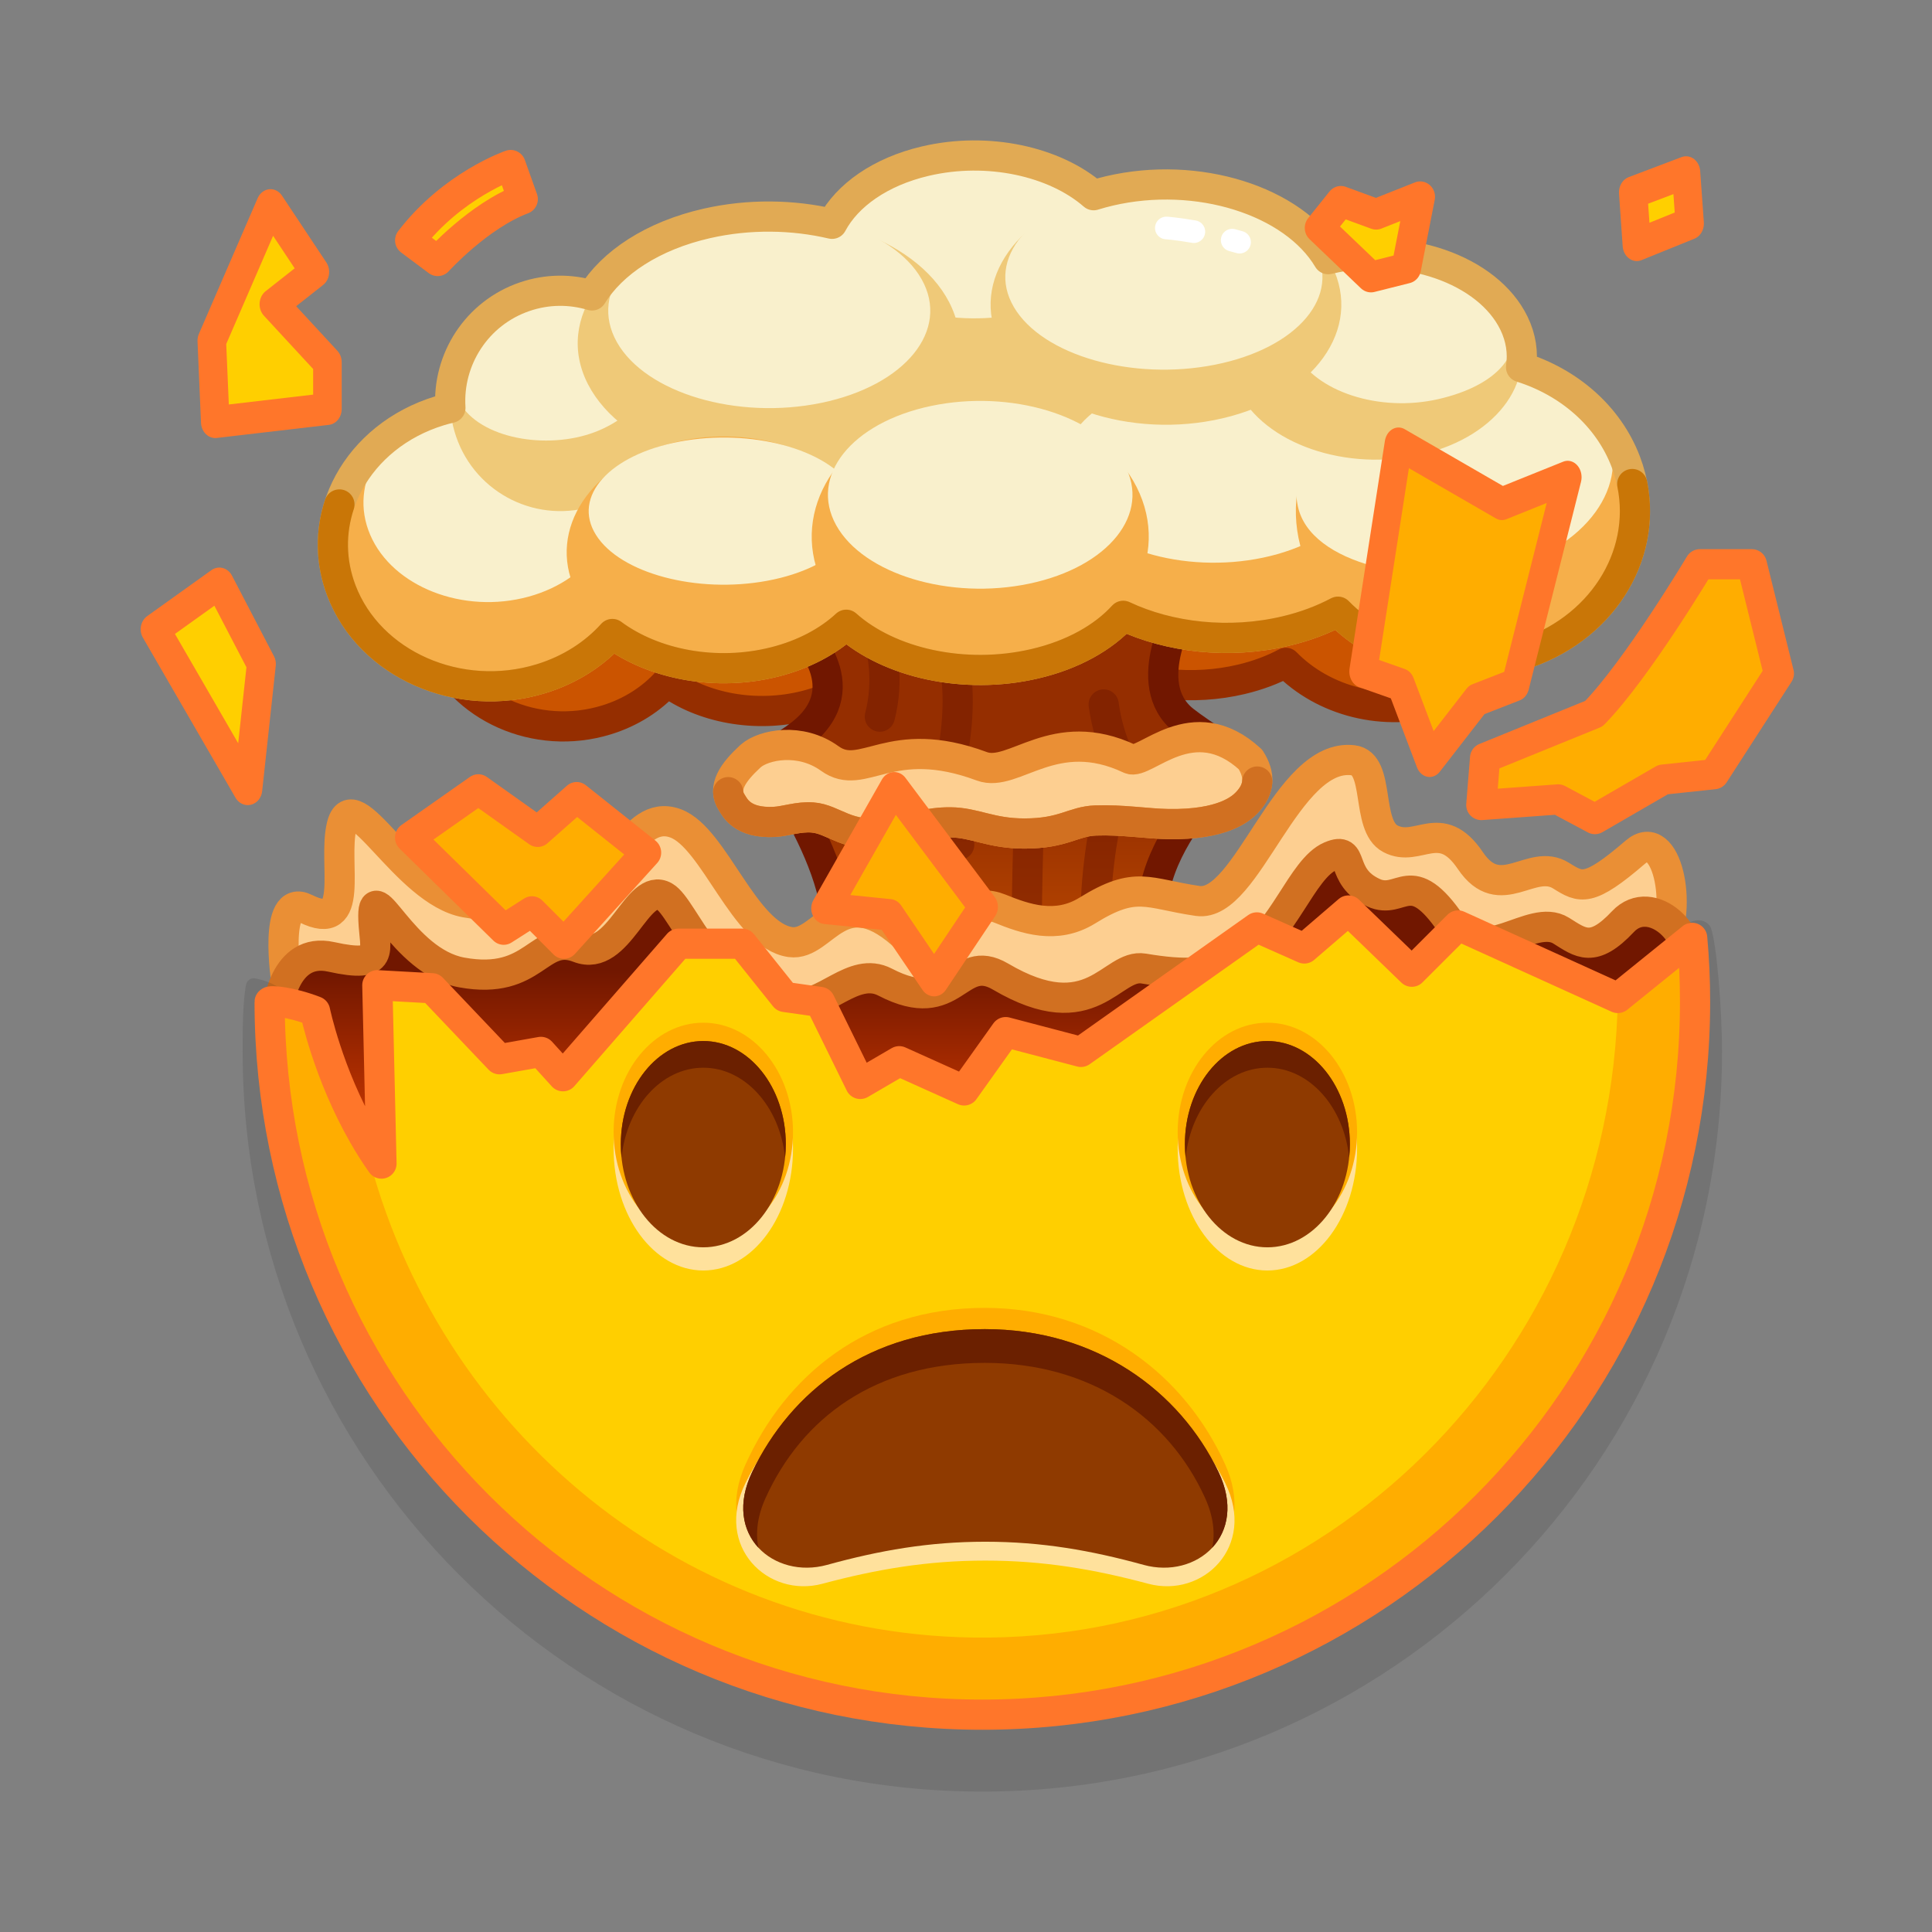 <svg xmlns="http://www.w3.org/2000/svg" viewBox="0 0 512 512" width="512" height="512" style="width: 100%; height: 100%; transform: translate3d(0,0,0);" preserveAspectRatio="xMidYMid meet"><rect x="0" y="0" width="512" height="512" fill="#808080" stroke="none"/><defs><clipPath id="__lottie_element_22859"><rect width="512" height="512" x="0" y="0"></rect></clipPath><linearGradient id="__lottie_element_22910" spreadMethod="pad" gradientUnits="userSpaceOnUse" x1="4.322" y1="36.527" x2="4.322" y2="1.221"><stop offset="0%" stop-color="rgb(185,50,0)"></stop><stop offset="50%" stop-color="rgb(149,36,0)"></stop><stop offset="100%" stop-color="rgb(113,23,0)"></stop></linearGradient><linearGradient id="__lottie_element_22969" spreadMethod="pad" gradientUnits="userSpaceOnUse" x1="9.322" y1="18.527" x2="9.322" y2="-45.414"><stop offset="0%" stop-color="rgb(203,84,0)"></stop><stop offset="50%" stop-color="rgb(176,65,0)"></stop><stop offset="100%" stop-color="rgb(149,46,0)"></stop></linearGradient></defs><g clip-path="url(#__lottie_element_22859)"><g style="display: block;" transform="matrix(1,0,0,1,230.75,173.75)" opacity="0.7"><g opacity="1" transform="matrix(1,0,0,1,0,0)"><path fill="rgb(203,84,0)" fill-opacity="1" d=" M68.816,-73.083 C55.96,-70.194 50.5,-61.779 52.074,-52.621 C53.317,-45.392 61.661,-34.305 76.829,-37.882 C90.458,-41.096 94,-52.764 91.711,-60.634 C90.294,-65.503 81.551,-75.945 68.816,-73.083z"></path></g></g><g style="display: block;" transform="matrix(1,0,0,1,117.25,168.5)" opacity="0.7"><g opacity="1" transform="matrix(1,0,0,1,0,0)"><path fill="rgb(203,84,0)" fill-opacity="1" d=" M74.216,-61.43 C63.796,-59.088 59.371,-52.268 60.647,-44.845 C61.654,-38.985 68.417,-30 80.711,-32.899 C91.758,-35.504 94.629,-44.961 92.773,-51.34 C91.625,-55.287 84.538,-63.75 74.216,-61.43z"></path></g></g><g style="display: block;" transform="matrix(1,0,0,1,93.5,210.5)" opacity="0.7"><g opacity="1" transform="matrix(1,0,0,1,0,0)"><path fill="rgb(203,84,0)" fill-opacity="1" d=" M72.649,-69.625 C56.362,-65.965 49.447,-55.304 51.441,-43.703 C53.015,-34.545 63.586,-20.5 82.801,-25.032 C100.067,-29.104 104.553,-43.884 101.653,-53.854 C99.859,-60.023 88.782,-73.25 72.649,-69.625z"></path></g></g><g style="display: block;" transform="matrix(1,0,0,1,250.5,202.5)" opacity="0.7"><g opacity="1" transform="matrix(1,0,0,1,0,0)"><path fill="rgb(203,84,0)" fill-opacity="1" d=" M59.5,-83.75 C37.038,-78.702 27.5,-64 30.25,-48 C32.421,-35.369 47,-16 73.5,-22.25 C97.312,-27.866 103.5,-48.25 99.5,-62 C97.025,-70.507 81.75,-88.75 59.5,-83.75z"></path></g></g><g style="display: block;" transform="matrix(1,0,0,1,256,256)" opacity="1"><g opacity="1" transform="matrix(1,0,0,1,0,0)"><path fill="rgb(203,84,0)" fill-opacity="1" d=" M148.543,-98.216 C117.5,-100.75 27.614,-90.541 8.47,-89.258 C-21.25,-96.75 -95.25,-84 -140.445,-85.123 C-133.828,-68.515 -113.876,-59.499 -95.295,-65.214 C-88.743,-67.229 -83.275,-70.798 -79.212,-75.302 C-69.94,-68.43 -55.835,-65.641 -42.562,-68.99 C-35.939,-70.661 -30.428,-73.639 -26.358,-77.394 C-16.694,-68.757 0.326,-64.87 16.236,-68.578 C24.873,-70.591 31.757,-74.511 36.23,-79.411 C46.636,-74.507 60.134,-72.935 72.964,-75.97 C77.335,-77.004 81.285,-78.501 84.759,-80.343 C94.693,-70.174 110.818,-65.823 125.944,-70.475 C145.961,-76.631 149.25,-90 148.543,-98.216z"></path><path stroke-linecap="round" stroke-linejoin="round" fill-opacity="0" stroke="rgb(149,46,0)" stroke-opacity="1" stroke-width="8" d=" M148.543,-98.216 C117.5,-100.75 27.614,-90.541 8.47,-89.258 C-21.25,-96.75 -95.25,-84 -140.445,-85.123 C-133.828,-68.515 -113.876,-59.499 -95.295,-65.214 C-88.743,-67.229 -83.275,-70.798 -79.212,-75.302 C-69.94,-68.43 -55.835,-65.641 -42.562,-68.99 C-35.939,-70.661 -30.428,-73.639 -26.358,-77.394 C-16.694,-68.757 0.326,-64.87 16.236,-68.578 C24.873,-70.591 31.757,-74.511 36.23,-79.411 C46.636,-74.507 60.134,-72.935 72.964,-75.97 C77.335,-77.004 81.285,-78.501 84.759,-80.343 C94.693,-70.174 110.818,-65.823 125.944,-70.475 C145.961,-76.631 149.25,-90 148.543,-98.216z"></path></g></g><g style="display: block;" transform="matrix(1,0,0,1,256,256)" opacity="1"><g opacity="1" transform="matrix(1,0,0,1,0,0)"><path fill="url(#__lottie_element_22969)" fill-opacity="1" d=" M72.616,-54.99 C72.616,-54.99 62.018,-61.667 57.756,-65.036 C45.406,-74.806 57.756,-95.186 57.756,-95.186 C57.756,-95.186 8.976,-115.396 -46.094,-91.216 C-46.094,-91.216 -28.955,-76.976 -40.895,-64.036 C-44.075,-60.586 -49.712,-57.26 -53.606,-55.55 C-53.606,-55.55 -25.739,-18.104 -36.711,0.168 C-39.633,5.04 -43.612,9.912 -46.764,14.741 C-46.764,14.741 65.094,16.124 65.094,16.124 C63.118,10.928 58.905,5.548 53.939,-1.244 C37.322,-23.973 72.616,-54.99 72.616,-54.99z"></path><path stroke-linecap="round" stroke-linejoin="round" fill-opacity="0" stroke="rgb(113,23,0)" stroke-opacity="1" stroke-width="8" d=" M72.616,-54.99 C72.616,-54.99 62.018,-61.667 57.756,-65.036 C45.406,-74.806 57.756,-95.186 57.756,-95.186 C57.756,-95.186 8.976,-115.396 -46.094,-91.216 C-46.094,-91.216 -28.955,-76.976 -40.895,-64.036 C-44.075,-60.586 -49.712,-57.26 -53.606,-55.55 C-53.606,-55.55 -25.739,-18.104 -36.711,0.168 C-39.633,5.04 -43.612,9.912 -46.764,14.741 C-46.764,14.741 65.094,16.124 65.094,16.124 C63.118,10.928 58.905,5.548 53.939,-1.244 C37.322,-23.973 72.616,-54.99 72.616,-54.99z"></path></g><g opacity="0.5" transform="matrix(1,0,0,1,0,0)"><path stroke-linecap="round" stroke-linejoin="round" fill-opacity="0" stroke="rgb(113,23,0)" stroke-opacity="1" stroke-width="8" d=" M36.485,-69.315 C37.119,-64.659 38.463,-59.557 41.003,-54.455 C41.003,-54.455 30.946,-24.126 35.549,2.479"></path></g><g opacity="0.5" transform="matrix(1,0,0,1,0,0)"><path stroke-linecap="round" stroke-linejoin="round" fill-opacity="0" stroke="rgb(113,23,0)" stroke-opacity="1" stroke-width="8" d=" M-22.921,-37.777 C-19.234,-23.647 -16.539,-2.933 -25.34,14.023 M-22.578,-84.336 C-22.578,-84.336 -20.23,-76.009 -22.838,-66.083"></path></g><g opacity="0.5" transform="matrix(1,0,0,1,0,0)"><path stroke-linecap="round" stroke-linejoin="round" fill-opacity="0" stroke="rgb(113,23,0)" stroke-opacity="1" stroke-width="8" d=" M-0.952,-4.039 C-1.154,2.764 -1.734,9.374 -2.895,15.11 M-2.808,-78.17 C-2.808,-78.17 -0.8,-68.796 -4.094,-53.455 C-4.094,-53.455 -2.75,-44.401 -1.797,-32.131"></path></g><g opacity="0.5" transform="matrix(1,0,0,1,0,0)"><path stroke-linecap="round" stroke-linejoin="round" fill-opacity="0" stroke="rgb(113,23,0)" stroke-opacity="1" stroke-width="8" d=" M16.465,-31.52 C16.026,-15.433 15.728,5.256 16.691,15.11"></path></g></g><g style="display: block;" transform="matrix(1,0,0,1,256,254)" opacity="1"><g opacity="1" transform="matrix(1,0,0,1,0,0)"><path fill="rgb(253,207,145)" fill-opacity="1" d=" M74.445,-41.316 C72.933,-39.733 68.128,-35.37 53.609,-35.612 C47.905,-35.707 41.387,-36.823 34.371,-36.566 C28.344,-36.345 25.921,-33.109 15.473,-33.109 C6.482,-33.109 2.378,-36.012 -4.1,-36.07 C-9.965,-36.122 -14.317,-34.468 -21.206,-33.403 C-31.489,-31.813 -34.932,-36.942 -40.701,-37.364 C-44.443,-37.638 -47.803,-36.353 -50.739,-36.193 C-59.387,-35.721 -61.275,-40.102 -62.068,-41.316 C-64.645,-45.256 -61.72,-49.326 -57.273,-53.456 C-57.273,-53.456 -57.17,-53.551 -56.98,-53.716 C-53.642,-56.614 -43.937,-58.646 -36.114,-52.996 C-27.201,-46.558 -20.243,-60.003 4.196,-50.922 C12.667,-47.775 23.341,-62.366 43.424,-52.886 C47.328,-51.036 60.092,-66.836 75.38,-52.736 C75.38,-52.736 75.391,-52.726 75.391,-52.726 C78.011,-48.596 77.87,-44.906 74.445,-41.316z"></path><path stroke-linecap="round" stroke-linejoin="round" fill-opacity="0" stroke="rgb(234,143,53)" stroke-opacity="1" stroke-width="8" d=" M74.445,-41.316 C72.933,-39.733 68.128,-35.37 53.609,-35.612 C47.905,-35.707 41.387,-36.823 34.371,-36.566 C28.344,-36.345 25.921,-33.109 15.473,-33.109 C6.482,-33.109 2.378,-36.012 -4.1,-36.07 C-9.965,-36.122 -14.317,-34.468 -21.206,-33.403 C-31.489,-31.813 -34.932,-36.942 -40.701,-37.364 C-44.443,-37.638 -47.803,-36.353 -50.739,-36.193 C-59.387,-35.721 -61.275,-40.102 -62.068,-41.316 C-64.645,-45.256 -61.72,-49.326 -57.273,-53.456 C-57.273,-53.456 -57.17,-53.551 -56.98,-53.716 C-53.642,-56.614 -43.937,-58.646 -36.114,-52.996 C-27.201,-46.558 -20.243,-60.003 4.196,-50.922 C12.667,-47.775 23.341,-62.366 43.424,-52.886 C47.328,-51.036 60.092,-66.836 75.38,-52.736 C75.38,-52.736 75.391,-52.726 75.391,-52.726 C78.011,-48.596 77.87,-44.906 74.445,-41.316z"></path></g><g opacity="1" transform="matrix(1,0,0,1,0,0)"><path stroke-linecap="round" stroke-linejoin="round" fill-opacity="0" stroke="rgb(209,112,33)" stroke-opacity="1" stroke-width="8" d=" M77.189,-46.883 C77.069,-44.973 76.177,-43.132 74.445,-41.316 C74.445,-41.316 74.445,-41.316 74.445,-41.316 C72.933,-39.733 68.128,-35.37 53.609,-35.612 C47.905,-35.707 41.387,-36.823 34.371,-36.566 C28.344,-36.345 25.921,-33.109 15.473,-33.109 C6.482,-33.109 2.378,-36.012 -4.1,-36.07 C-9.965,-36.122 -14.317,-34.468 -21.206,-33.403 C-31.489,-31.813 -34.932,-36.942 -40.701,-37.364 C-44.443,-37.638 -47.803,-36.353 -50.739,-36.193 C-59.387,-35.721 -61.275,-40.102 -62.068,-41.316 C-62.664,-42.227 -62.966,-43.145 -63.022,-44.069"></path></g></g><g style="display: block;" transform="matrix(1,0,0,1,349,263.499)" opacity="1"><g opacity="1" transform="matrix(1,0,0,1,0,0)"><g opacity="1" transform="matrix(1,0,0,1,0,0)"><path fill="rgb(239,201,120)" fill-opacity="1" d=" M-135.126,-140.302 C-129.909,-125.046 -113.312,-116.909 -98.056,-122.126 C-82.8,-127.343 -74.663,-143.939 -79.88,-159.195 C-85.097,-174.451 -101.694,-182.588 -116.95,-177.371 C-132.206,-172.154 -140.343,-155.558 -135.126,-140.302z"></path></g><g opacity="1" transform="matrix(1,0,0,1,0,0)"><path fill="rgb(249,240,204)" fill-opacity="1" d=" M-135.289,-152.048 C-132.456,-141.539 -115.74,-136.977 -102.068,-140.338 C-88.396,-143.699 -79.104,-155.392 -83.78,-165.22 C-88.456,-175.048 -101.954,-181.166 -115.625,-177.805 C-129.297,-174.444 -137.5,-160.25 -135.289,-152.048z"></path></g></g></g><g style="display: block;" transform="matrix(1,0,0,1,256.001,256)" opacity="1"><g opacity="1" transform="matrix(1,0,0,1,0,0)"><path fill="rgb(239,201,120)" fill-opacity="1" d=" M-44.417,-128.458 C-35.74,-110.906 -8.136,-101.543 17.237,-107.546 C42.61,-113.549 56.144,-132.643 47.467,-150.195 C38.79,-167.747 11.187,-177.11 -14.186,-171.107 C-39.559,-165.104 -53.094,-146.01 -44.417,-128.458z"></path></g></g><g style="display: block;" transform="matrix(1,0,0,1,256,255.999)" opacity="1"><g opacity="1" transform="matrix(1,0,0,1,0,0)"><g opacity="1" transform="matrix(1,0,0,1,0,0)"><path fill="rgb(246,175,74)" fill-opacity="1" d=" M-165.53,-99.5 C-158.077,-79.903 -134.371,-69.45 -112.579,-76.152 C-90.788,-82.854 -79.164,-104.174 -86.616,-123.771 C-94.069,-143.368 -117.776,-153.821 -139.567,-147.119 C-161.359,-140.417 -172.983,-119.097 -165.53,-99.5z"></path></g><g opacity="1" transform="matrix(1,0,0,1,0,0)"><path fill="rgb(249,240,204)" fill-opacity="1" d=" M-157.898,-114.266 C-151.997,-100.499 -133.226,-93.156 -115.972,-97.864 C-98.718,-102.572 -89.514,-117.55 -95.415,-131.317 C-101.316,-145.084 -120.087,-152.427 -137.341,-147.719 C-154.595,-143.011 -163.799,-128.033 -157.898,-114.266z"></path></g></g></g><g style="display: block;" transform="matrix(1,0,0,1,256,255.999)" opacity="1"><g opacity="1" transform="matrix(1,0,0,1,0,0)"><g opacity="1" transform="matrix(1,0,0,1,0,0)"><path fill="rgb(239,201,120)" fill-opacity="1" d=" M-135.126,-140.302 C-129.909,-125.046 -113.312,-116.909 -98.056,-122.126 C-82.8,-127.343 -74.663,-143.939 -79.88,-159.195 C-85.097,-174.451 -101.694,-182.588 -116.95,-177.371 C-132.206,-172.154 -140.343,-155.558 -135.126,-140.302z"></path></g><g opacity="1" transform="matrix(1,0,0,1,0,0)"><path fill="rgb(249,240,204)" fill-opacity="1" d=" M-135.289,-152.048 C-132.456,-141.539 -115.74,-136.977 -102.068,-140.338 C-88.396,-143.699 -79.104,-155.392 -83.78,-165.22 C-88.456,-175.048 -101.954,-181.166 -115.625,-177.805 C-129.297,-174.444 -137.5,-160.25 -135.289,-152.048z"></path></g></g></g><g style="display: block;" transform="matrix(1,0,0,1,256,256)" opacity="1"><g opacity="1" transform="matrix(1,0,0,1,0,0)"><path fill="rgb(249,240,204)" fill-opacity="1" d=" M-31.911,-185.826 C-25.462,-174.866 -4.945,-169.02 13.913,-172.768 C32.771,-176.516 42.83,-188.44 36.381,-199.4 C29.932,-210.36 9.415,-216.206 -9.443,-212.458 C-28.301,-208.71 -38.36,-196.786 -31.911,-185.826z"></path></g></g><g style="display: block;" transform="matrix(1,0,0,1,256,256)" opacity="1"><g opacity="1" transform="matrix(1,0,0,1,0,0)"><g opacity="1" transform="matrix(1,0,0,1,0,0)"><path fill="rgb(239,201,120)" fill-opacity="1" d=" M-100.166,-154.152 C-91.127,-136.602 -62.373,-127.241 -35.942,-133.243 C-9.511,-139.245 4.587,-158.337 -4.452,-175.887 C-13.491,-193.437 -42.245,-202.798 -68.676,-196.796 C-95.107,-190.794 -109.205,-171.702 -100.166,-154.152z"></path></g><g opacity="1" transform="matrix(1,0,0,1,0,0)"><path fill="rgb(249,240,204)" fill-opacity="1" d=" M-92.508,-165.31 C-84.884,-151.821 -60.629,-144.626 -38.334,-149.239 C-16.04,-153.852 -4.147,-168.526 -11.772,-182.015 C-19.396,-195.504 -43.651,-202.699 -65.945,-198.086 C-88.239,-193.473 -100.133,-178.799 -92.508,-165.31z"></path></g></g></g><g style="display: block;" transform="matrix(1,0,0,1,256,255.999)" opacity="1"><g opacity="1" transform="matrix(1,0,0,1,0,0)"><g opacity="1" transform="matrix(1,0,0,1,0,0)"><path fill="rgb(246,175,74)" fill-opacity="1" d=" M-103.574,-99.693 C-96.137,-83.65 -72.481,-75.094 -50.736,-80.58 C-28.991,-86.066 -17.392,-103.518 -24.829,-119.561 C-32.266,-135.604 -55.921,-144.161 -77.666,-138.675 C-99.411,-133.189 -111.01,-115.735 -103.574,-99.693z"></path></g><g opacity="1" transform="matrix(1,0,0,1,0,0)"><path fill="rgb(249,240,204)" fill-opacity="1" d=" M-98.058,-114.237 C-91.663,-104.048 -71.321,-98.613 -52.622,-102.098 C-33.923,-105.582 -23.949,-116.667 -30.344,-126.856 C-36.739,-137.045 -57.081,-142.481 -75.78,-138.996 C-94.479,-135.512 -104.453,-124.426 -98.058,-114.237z"></path></g></g></g><g style="display: block;" transform="matrix(1,0,0,1,256,256)" opacity="1"><g opacity="1" transform="matrix(1,0,0,1,0,0)"><g opacity="1" transform="matrix(1,0,0,1,0,0)"><path fill="rgb(246,175,74)" fill-opacity="1" d=" M23.095,-109.678 C31.772,-92.126 59.376,-82.763 84.749,-88.766 C110.122,-94.769 123.657,-113.864 114.979,-131.416 C106.302,-148.968 78.699,-158.33 53.326,-152.327 C27.953,-146.324 14.418,-127.23 23.095,-109.678z"></path></g><g opacity="1" transform="matrix(1,0,0,1,0,0)"><path fill="rgb(249,240,204)" fill-opacity="1" d=" M27.589,-123.643 C34.785,-110.694 57.677,-103.787 78.72,-108.215 C99.762,-112.643 110.987,-126.731 103.791,-139.68 C96.595,-152.629 73.702,-159.535 52.66,-155.107 C31.617,-150.679 20.393,-136.592 27.589,-123.643z"></path></g></g></g><g style="display: block;" transform="matrix(1,0,0,1,256,256)" opacity="1"><g opacity="1" transform="matrix(1,0,0,1,0,0)"><g opacity="1" transform="matrix(1,0,0,1,0,0)"><path fill="rgb(246,175,74)" fill-opacity="1" d=" M89.841,-107.474 C97.869,-86.363 123.408,-75.102 146.883,-82.322 C170.358,-89.542 182.88,-112.509 174.852,-133.62 C166.824,-154.731 141.285,-165.992 117.81,-158.772 C94.335,-151.552 81.813,-128.585 89.841,-107.474z"></path></g><g opacity="1" transform="matrix(1,0,0,1,0,0)"><path fill="rgb(249,240,204)" fill-opacity="1" d=" M87.939,-121.851 C91.229,-106.361 119.733,-100.551 141.969,-105.302 C164.205,-110.052 176.816,-128.163 169.211,-142.054 C161.606,-155.945 140.397,-164.248 117.681,-158.604 C95.614,-153.122 85.147,-134.997 87.939,-121.851z"></path></g></g></g><g style="display: block;" transform="matrix(1,0,0,1,256.001,255.999)" opacity="1"><g opacity="1" transform="matrix(1,0,0,1,0,0)"><g opacity="1" transform="matrix(1,0,0,1,0,0)"><path fill="rgb(246,175,74)" fill-opacity="1" d=" M-38.478,-102.353 C-30.498,-83.893 -5.113,-74.047 18.221,-80.36 C41.554,-86.673 54.001,-106.755 46.021,-125.215 C38.041,-143.675 12.656,-153.522 -10.677,-147.209 C-34.011,-140.896 -46.458,-120.813 -38.478,-102.353z"></path></g><g opacity="1" transform="matrix(1,0,0,1,0,0)"><path fill="rgb(249,240,204)" fill-opacity="1" d=" M-34.411,-116.823 C-27.2,-103.824 -4.263,-96.89 16.822,-101.336 C37.907,-105.782 49.154,-119.923 41.943,-132.922 C34.732,-145.921 11.795,-152.856 -9.29,-148.41 C-30.375,-143.965 -41.622,-129.822 -34.411,-116.823z"></path></g></g></g><g style="display: block;" transform="matrix(1,0,0,1,256,256)" opacity="1"><g opacity="1" transform="matrix(1,0,0,1,0,0)"><g opacity="1" transform="matrix(1,0,0,1,0,0)"><path fill="rgb(239,201,120)" fill-opacity="1" d=" M71.995,-152.663 C78.91,-138.392 100.908,-130.778 121.128,-135.659 C141.348,-140.54 152.134,-156.066 145.219,-170.337 C138.304,-184.609 116.306,-192.221 96.086,-187.34 C75.866,-182.459 65.08,-166.934 71.995,-152.663z"></path></g><g opacity="1" transform="matrix(1,0,0,1,0,0)"><path fill="rgb(249,240,204)" fill-opacity="1" d=" M87.242,-162.564 C92.573,-152.202 109.533,-146.674 125.122,-150.218 C140.711,-153.762 148.901,-162.66 143.57,-173.022 C138.239,-183.384 120.875,-190.25 105.816,-187.743 C90.046,-185.118 81.911,-172.926 87.242,-162.564z"></path></g></g></g><g style="display: block;" transform="matrix(1,0,0,1,256,256)" opacity="1"><g opacity="1" transform="matrix(1,0,0,1,0,0)"><path fill="rgb(239,201,120)" fill-opacity="1" d=" M9.03,-164.973 C17.333,-148.338 43.747,-139.464 68.027,-145.153 C92.307,-150.842 105.258,-168.94 96.955,-185.575 C88.652,-202.21 62.237,-211.084 37.958,-205.395 C13.678,-199.706 0.727,-181.608 9.03,-164.973z"></path></g></g><g style="display: block;" transform="matrix(1,0,0,1,256,256)" opacity="1"><g opacity="1" transform="matrix(1,0,0,1,0,0)"><g opacity="1" transform="matrix(1,0,0,1,0,0)"><path fill="rgb(249,240,204)" fill-opacity="1" d=" M12.682,-174.635 C20.191,-161.814 44.077,-154.975 66.034,-159.36 C87.991,-163.744 99.703,-177.692 92.194,-190.513 C84.685,-203.334 60.798,-210.173 38.841,-205.788 C16.884,-201.404 5.173,-187.456 12.682,-174.635z"></path></g><g opacity="1" transform="matrix(1,0,0,1,0,0)"><g opacity="1" transform="matrix(1,0,0,1,0,0)"><path stroke-linecap="round" stroke-linejoin="round" fill-opacity="0" stroke="rgb(255,255,255)" stroke-opacity="1" stroke-width="6" d=" M70.543,-192.362 C71.182,-192.192 71.833,-192.012 72.495,-191.824"></path></g><g opacity="1" transform="matrix(1,0,0,1,0,0)"><path stroke-linecap="round" stroke-linejoin="round" fill-opacity="0" stroke="rgb(255,255,255)" stroke-opacity="1" stroke-width="6" d=" M53.093,-195.582 C53.093,-195.582 55.838,-195.403 60.386,-194.609"></path></g></g></g></g><g style="display: block;" transform="matrix(1,0,0,1,256,256)" opacity="1"><g opacity="1" transform="matrix(1,0,0,1,0,0)"><path stroke-linecap="round" stroke-linejoin="round" fill-opacity="0" stroke="rgb(225,170,84)" stroke-opacity="1" stroke-width="8" d=" M174.852,-133.62 C170.204,-145.842 159.682,-154.752 147.095,-158.696 C147.657,-162.511 147.093,-166.469 145.219,-170.337 C138.304,-184.608 116.306,-192.222 96.086,-187.341 C96.055,-187.334 96.026,-187.324 95.995,-187.317 C86.77,-202.82 61.374,-210.882 37.958,-205.395 C36.539,-205.062 35.162,-204.684 33.822,-204.269 C23.565,-213.208 5.826,-217.19 -10.767,-213.302 C-22.716,-210.502 -31.484,-204.226 -35.505,-196.687 C-45.863,-199.115 -57.476,-199.339 -68.676,-196.796 C-83.068,-193.528 -93.789,-186.376 -99.124,-177.708 C-104.76,-179.402 -110.957,-179.42 -116.95,-177.371 C-129.689,-173.014 -137.458,-160.723 -136.639,-147.903 C-137.618,-147.671 -138.594,-147.418 -139.567,-147.119 C-161.359,-140.417 -172.983,-119.097 -165.53,-99.5 C-158.077,-79.903 -134.371,-69.45 -112.579,-76.152 C-104.895,-78.515 -98.483,-82.701 -93.718,-87.983 C-82.844,-79.924 -66.302,-76.653 -50.736,-80.58 C-42.968,-82.54 -36.505,-86.032 -31.732,-90.436 C-20.398,-80.307 -0.437,-75.748 18.221,-80.097 C28.35,-82.458 36.423,-87.055 41.669,-92.802 C53.872,-87.051 69.702,-85.206 84.749,-88.766 C89.875,-89.979 94.508,-91.733 98.582,-93.894 C110.232,-81.968 129.144,-76.866 146.883,-82.322 C170.358,-89.542 182.88,-112.509 174.852,-133.62z"></path></g><g opacity="1" transform="matrix(1,0,0,1,0,0)"><path stroke-linecap="round" stroke-linejoin="round" fill-opacity="0" stroke="rgb(201,118,7)" stroke-opacity="1" stroke-width="8" d=" M-166.051,-122.313 C-168.442,-115.097 -168.446,-107.167 -165.53,-99.5 C-158.077,-79.903 -134.371,-69.45 -112.579,-76.152 C-104.895,-78.515 -98.483,-82.701 -93.718,-87.983 C-82.844,-79.924 -66.302,-76.653 -50.736,-80.58 C-42.968,-82.54 -36.505,-86.032 -31.732,-90.436 C-20.398,-80.307 -0.437,-75.748 18.221,-80.097 C28.35,-82.458 36.423,-87.055 41.669,-92.802 C53.872,-87.051 69.702,-85.206 84.749,-88.766 C89.875,-89.979 94.508,-91.733 98.582,-93.894 C110.232,-81.968 129.144,-76.866 146.883,-82.322 C168.187,-88.874 180.47,-108.395 176.56,-127.728"></path></g></g><g style="display: none;"><g><path></path><path stroke-linecap="butt" stroke-linejoin="miter" fill-opacity="0" stroke-miterlimit="4"></path></g></g><g style="display: none;"><g><path></path><path stroke-linecap="butt" stroke-linejoin="miter" fill-opacity="0" stroke-miterlimit="4"></path></g></g><g style="display: none;"><g><path></path><path stroke-linecap="butt" stroke-linejoin="miter" fill-opacity="0" stroke-miterlimit="4"></path></g></g><g style="display: block;" transform="matrix(1,0,0,1,256,256)" opacity="1"><g opacity="1" transform="matrix(1,0,0,1,0,0)"><path fill="rgb(253,207,145)" fill-opacity="1" d=" M-180.1,4.281 C-180.1,4.281 -183.778,-19.596 -175.026,-15.22 C-161.622,-8.518 -167.829,-27.161 -165.458,-37.106 C-162.476,-49.614 -148.552,-19.766 -132.657,-16.854 C-113.066,-13.264 -114.367,-27.596 -103.648,-23.418 C-92.929,-19.24 -88.992,-42.275 -76.93,-37.787 C-66.686,-33.975 -58.729,-8.065 -46.546,-6.34 C-37.498,-5.059 -33.221,-24.247 -15.222,-6.874 C-7.812,0.278 -3.42,-20.23 8.954,-15.219 C15.614,-12.522 23.88,-9.567 32.167,-14.706 C45.155,-22.761 47.988,-19.185 61.427,-17.238 C74.54,-15.339 84.916,-56.676 102.579,-54.525 C109.899,-53.634 105.854,-37.207 112.459,-33.725 C119.782,-29.864 125.704,-39.725 133.664,-27.932 C141.624,-16.139 149.833,-28.862 157.714,-23.936 C162.951,-20.663 164.915,-19.434 177.389,-30.178 C185.55,-37.207 190.39,-15.891 184.201,-4.492 C179.065,4.968 133.037,40.176 4.355,48.717 C-124.327,57.258 -170.659,82.725 -180.1,4.281z"></path><path stroke-linecap="round" stroke-linejoin="round" fill-opacity="0" stroke="rgb(234,143,53)" stroke-opacity="1" stroke-width="8" d=" M-180.1,4.281 C-180.1,4.281 -183.778,-19.596 -175.026,-15.22 C-161.622,-8.518 -167.829,-27.161 -165.458,-37.106 C-162.476,-49.614 -148.552,-19.766 -132.657,-16.854 C-113.066,-13.264 -114.367,-27.596 -103.648,-23.418 C-92.929,-19.24 -88.992,-42.275 -76.93,-37.787 C-66.686,-33.975 -58.729,-8.065 -46.546,-6.34 C-37.498,-5.059 -33.221,-24.247 -15.222,-6.874 C-7.812,0.278 -3.42,-20.23 8.954,-15.219 C15.614,-12.522 23.88,-9.567 32.167,-14.706 C45.155,-22.761 47.988,-19.185 61.427,-17.238 C74.54,-15.339 84.916,-56.676 102.579,-54.525 C109.899,-53.634 105.854,-37.207 112.459,-33.725 C119.782,-29.864 125.704,-39.725 133.664,-27.932 C141.624,-16.139 149.833,-28.862 157.714,-23.936 C162.951,-20.663 164.915,-19.434 177.389,-30.178 C185.55,-37.207 190.39,-15.891 184.201,-4.492 C179.065,4.968 133.037,40.176 4.355,48.717 C-124.327,57.258 -170.659,82.725 -180.1,4.281z"></path></g></g><g style="display: block;" transform="matrix(1,0,0,1,256,256)" opacity="1"><g opacity="1" transform="matrix(1,0,0,1,0,0)"><path fill="url(#__lottie_element_22910)" fill-opacity="1" d=" M-182.428,11.527 C-182.428,11.527 -180.863,-5.223 -168.236,-2.421 C-153.606,0.825 -156.716,-4.199 -157.041,-12.191 C-157.563,-25.039 -149.552,-1.204 -133.657,1.708 C-114.066,5.298 -113.367,-9.034 -102.648,-4.856 C-91.929,-0.678 -87.187,-22.534 -79.911,-18.425 C-74.559,-15.403 -67.77,7.911 -46.546,10.222 C-37.461,11.211 -29.945,-0.164 -21.416,4.281 C-2.805,13.98 -2.34,-3.959 9.165,2.812 C33.556,17.167 38.491,-0.761 47.077,0.674 C57.761,2.46 65.094,2.46 72.616,-1.839 C84.119,-8.414 88.932,-25.838 96.569,-29.078 C103.357,-31.958 98.569,-23.731 107.99,-19.419 C115.518,-15.974 117.738,-27.068 128.746,-10.842 C136.734,0.932 149.833,-14.3 157.714,-9.374 C162.951,-6.101 166.155,-3.307 174.102,-11.769 C181.572,-19.723 194.306,-8.042 190.822,2.143 C187.338,12.328 133.037,54.738 4.355,63.279 C-124.327,71.82 -172.986,89.971 -182.428,11.527z"></path><path stroke-linecap="round" stroke-linejoin="round" fill-opacity="0" stroke="rgb(209,112,33)" stroke-opacity="1" stroke-width="8" d=" M-182.428,11.527 C-182.428,11.527 -180.863,-5.223 -168.236,-2.421 C-153.606,0.825 -156.716,-4.199 -157.041,-12.191 C-157.563,-25.039 -149.552,-1.204 -133.657,1.708 C-114.066,5.298 -113.367,-9.034 -102.648,-4.856 C-91.929,-0.678 -87.187,-22.534 -79.911,-18.425 C-74.559,-15.403 -67.77,7.911 -46.546,10.222 C-37.461,11.211 -29.945,-0.164 -21.416,4.281 C-2.805,13.98 -2.34,-3.959 9.165,2.812 C33.556,17.167 38.491,-0.761 47.077,0.674 C57.761,2.46 65.094,2.46 72.616,-1.839 C84.119,-8.414 88.932,-25.838 96.569,-29.078 C103.357,-31.958 98.569,-23.731 107.99,-19.419 C115.518,-15.974 117.738,-27.068 128.746,-10.842 C136.734,0.932 149.833,-14.3 157.714,-9.374 C162.951,-6.101 166.155,-3.307 174.102,-11.769 C181.572,-19.723 194.306,-8.042 190.822,2.143 C187.338,12.328 133.037,54.738 4.355,63.279 C-124.327,71.82 -172.986,89.971 -182.428,11.527z"></path></g></g><g style="display: none;"><g><path></path></g><g><path></path><path stroke-linecap="round" stroke-linejoin="round" fill-opacity="0"></path></g><g><path></path></g><g><path></path></g><g><g><path stroke-linecap="round" stroke-linejoin="round" fill-opacity="0"></path></g><g><path stroke-linecap="round" stroke-linejoin="round" fill-opacity="0"></path></g></g></g><g style="display: none;"><g><path stroke-linecap="round" stroke-linejoin="round" fill-opacity="0"></path></g></g><g style="display: block;" transform="matrix(1,0,0,1,256,256)" opacity="1"><g opacity="0.1" transform="matrix(1,0,0,1,0,0)"><path fill="rgb(0,0,0)" fill-opacity="1" d=" M200.351,22.766 C200.351,131.027 112.588,218.79 4.327,218.79 C-103.934,218.79 -191.698,131.027 -191.698,22.766 C-191.698,16.903 -191.699,9.901 -190.829,5.085 C-190.599,3.808 -189.422,2.944 -188.184,3.333 C-188.184,3.333 -188.184,3.333 -188.184,3.333 C-157.523,8.792 -168.124,91.849 -78.752,91.849 C-5.399,91.849 119.791,33.004 172.662,3.741 C172.662,3.741 190.745,-10.913 190.745,-10.913 C194.236,-13.373 196.869,-11.537 197.416,-10.07 C198.846,-6.238 200.351,10.799 200.351,22.766z"></path></g><g opacity="1" transform="matrix(1,0,0,1,0,0)"><path fill="rgb(255,173,0)" fill-opacity="1" d=" M193.206,9.524 C193.206,113.844 108.636,198.404 4.326,198.404 C-99.984,198.404 -184.544,113.844 -184.544,9.524 C-184.544,9.054 -179.084,9.434 -172.504,11.984 C-172.504,11.984 -164.221,26.446 -159.675,44.864 C-154.832,64.483 178.13,35.581 172.736,8.474 C172.736,8.474 192.445,-7.456 192.445,-7.456 C192.955,-1.856 193.206,3.804 193.206,9.524z"></path></g><g opacity="1" transform="matrix(1,0,0,1,0,0)"><path fill="rgb(255,207,0)" fill-opacity="1" d=" M172.736,8.474 C171.276,103.504 94.726,179.384 1.746,177.964 C-77.244,176.754 -142.674,120.134 -159.674,44.864 C-158.234,47.384 -156.004,5.094 -156.004,5.094 C-156.004,5.094 -141.514,5.894 -141.514,5.894 C-141.514,5.894 -123.624,24.714 -123.624,24.714 C-123.624,24.714 -112.654,22.764 -112.654,22.764 C-112.654,22.764 -106.805,29.214 -106.805,29.214 C-106.805,29.214 -76.204,-5.906 -76.204,-5.906 C-76.204,-5.906 -59.285,-5.906 -59.285,-5.906 C-59.285,-5.906 -48.004,8.204 -48.004,8.204 C-48.004,8.204 -38.684,9.524 -38.684,9.524 C-38.684,9.524 -28.014,31.254 -28.014,31.254 C-28.014,31.254 -17.694,25.234 -17.694,25.234 C-17.694,25.234 -0.494,32.974 -0.494,32.974 C-0.494,32.974 10.515,17.524 10.515,17.524 C10.515,17.524 30.465,22.764 30.465,22.764 C30.465,22.764 77.085,-10.226 77.085,-10.226 C77.085,-10.226 89.656,-4.646 89.656,-4.646 C89.656,-4.646 101.356,-14.706 101.356,-14.706 C101.356,-14.706 118.146,1.514 118.146,1.514 C118.146,1.514 130.406,-10.736 130.406,-10.736 C130.406,-10.736 172.736,8.474 172.736,8.474z"></path></g><g opacity="1" transform="matrix(1,0,0,1,0,0)"><path stroke-linecap="round" stroke-linejoin="round" fill-opacity="0" stroke="rgb(255,118,42)" stroke-opacity="1" stroke-width="8" d=" M193.206,9.524 C193.206,113.844 108.636,198.404 4.326,198.404 C-99.984,198.404 -184.544,113.844 -184.544,9.524 C-184.544,9.054 -179.084,9.434 -172.504,11.984 C-172.504,11.984 -169.124,28.414 -159.674,44.864 C-158.234,47.384 -156.644,49.904 -154.904,52.364 C-154.904,52.364 -156.004,5.094 -156.004,5.094 C-156.004,5.094 -141.514,5.894 -141.514,5.894 C-141.514,5.894 -123.624,24.714 -123.624,24.714 C-123.624,24.714 -112.654,22.764 -112.654,22.764 C-112.654,22.764 -106.805,29.214 -106.805,29.214 C-106.805,29.214 -76.204,-5.906 -76.204,-5.906 C-76.204,-5.906 -59.285,-5.906 -59.285,-5.906 C-59.285,-5.906 -48.004,8.204 -48.004,8.204 C-48.004,8.204 -38.684,9.524 -38.684,9.524 C-38.684,9.524 -28.014,31.254 -28.014,31.254 C-28.014,31.254 -17.694,25.234 -17.694,25.234 C-17.694,25.234 -0.494,32.974 -0.494,32.974 C-0.494,32.974 10.516,17.524 10.516,17.524 C10.516,17.524 30.465,22.764 30.465,22.764 C30.465,22.764 77.086,-10.226 77.086,-10.226 C77.086,-10.226 89.656,-4.646 89.656,-4.646 C89.656,-4.646 101.356,-14.706 101.356,-14.706 C101.356,-14.706 118.146,1.514 118.146,1.514 C118.146,1.514 130.406,-10.736 130.406,-10.736 C130.406,-10.736 172.736,8.474 172.736,8.474 C172.736,8.474 192.445,-7.456 192.445,-7.456 C192.955,-1.856 193.206,3.804 193.206,9.524z"></path></g></g><g style="display: block;" transform="matrix(1,0,0,1,256.25,253.499)" opacity="1"><g opacity="1" transform="matrix(1,0,0,1,0,0)"><g opacity="1" transform="matrix(1,0,0,1,0,0)"><path fill="rgb(255,225,156)" fill-opacity="1" d=" M-46.095,50.862 C-46.095,68.72 -56.739,83.196 -69.867,83.196 C-82.996,83.196 -93.638,68.72 -93.638,50.862 C-93.638,33.004 -82.996,18.527 -69.867,18.527 C-56.739,18.527 -46.095,33.004 -46.095,50.862z"></path></g><g opacity="1" transform="matrix(1,0,0,1,0,0)"><path fill="rgb(255,173,0)" fill-opacity="1" d=" M-46.095,46.533 C-46.095,62.553 -56.739,75.539 -69.867,75.539 C-82.996,75.539 -93.638,62.553 -93.638,46.533 C-93.638,30.513 -82.996,17.527 -69.867,17.527 C-56.739,17.527 -46.095,30.513 -46.095,46.533z"></path></g><g opacity="1" transform="matrix(1,0,0,1,0,0)"><path fill="rgb(143,58,0)" fill-opacity="1" d=" M-48.01,49.719 C-48.01,64.816 -57.796,77.054 -69.867,77.054 C-81.938,77.054 -91.724,64.816 -91.724,49.719 C-91.724,34.622 -81.938,22.384 -69.867,22.384 C-57.796,22.384 -48.01,34.622 -48.01,49.719z"></path></g><g opacity="1" transform="matrix(1,0,0,1,0,0)"><path fill="rgb(107,32,0)" fill-opacity="1" d=" M-48.007,49.724 C-48.007,50.924 -48.067,52.103 -48.197,53.263 C-49.577,39.833 -58.757,29.454 -69.867,29.454 C-80.977,29.454 -90.157,39.833 -91.537,53.263 C-91.667,52.103 -91.727,50.924 -91.727,49.724 C-91.727,34.624 -81.937,22.384 -69.867,22.384 C-57.797,22.384 -48.007,34.624 -48.007,49.724z"></path></g></g><g opacity="1" transform="matrix(1,0,0,1,0,0)"><g opacity="1" transform="matrix(1,0,0,1,0,0)"><path fill="rgb(255,225,156)" fill-opacity="1" d=" M103.39,50.862 C103.39,68.72 92.748,83.196 79.619,83.196 C66.49,83.196 55.847,68.72 55.847,50.862 C55.847,33.004 66.49,18.527 79.619,18.527 C92.748,18.527 103.39,33.004 103.39,50.862z"></path></g><g opacity="1" transform="matrix(1,0,0,1,0,0)"><path fill="rgb(255,173,0)" fill-opacity="1" d=" M103.39,46.533 C103.39,62.553 92.748,75.539 79.619,75.539 C66.49,75.539 55.847,62.553 55.847,46.533 C55.847,30.513 66.49,17.527 79.619,17.527 C92.748,17.527 103.39,30.513 103.39,46.533z"></path></g><g opacity="1" transform="matrix(1,0,0,1,0,0)"><path fill="rgb(143,58,0)" fill-opacity="1" d=" M101.476,49.719 C101.476,64.816 91.69,77.054 79.619,77.054 C67.548,77.054 57.762,64.816 57.762,49.719 C57.762,34.622 67.548,22.384 79.619,22.384 C91.69,22.384 101.476,34.622 101.476,49.719z"></path></g><g opacity="1" transform="matrix(1,0,0,1,0,0)"><path fill="rgb(107,32,0)" fill-opacity="1" d=" M101.479,49.724 C101.479,50.924 101.419,52.103 101.289,53.263 C99.909,39.833 90.729,29.454 79.619,29.454 C68.509,29.454 59.329,39.833 57.949,53.263 C57.819,52.103 57.759,50.924 57.759,49.724 C57.759,34.624 67.549,22.384 79.619,22.384 C91.689,22.384 101.479,34.624 101.479,49.724z"></path></g></g></g><g style="display: block;" transform="matrix(1,0,0,1,256.25,253.5)" opacity="1"><g opacity="1" transform="matrix(1,0,0,1,0,0)"><path fill="rgb(255,173,0)" fill-opacity="1" d=" M68.445,134.611 C57.901,111.219 35.262,93.101 4.71,93.101 C-26.933,93.101 -48.184,111.295 -58.693,134.611 C-67.03,153.107 -52.738,166.955 -38.314,162.719 C-23.947,158.5 -10.525,155.973 4.876,155.973 C20.277,155.973 33.699,158.5 48.066,162.719 C62.49,166.955 76.782,153.107 68.445,134.611z"></path></g><g opacity="1" transform="matrix(1,0,0,1,0,0)"><path fill="rgb(255,225,156)" fill-opacity="1" d=" M68.445,139.53 C57.901,118.229 35.262,101.73 4.71,101.73 C-26.933,101.73 -48.184,118.298 -58.693,139.53 C-67.03,156.373 -52.738,170.072 -38.314,166.215 C-23.947,162.373 -10.525,160.073 4.876,160.073 C20.277,160.073 33.699,162.373 48.066,166.215 C62.49,170.072 76.782,156.373 68.445,139.53z"></path></g><g opacity="1" transform="matrix(1,0,0,1,0,0)"><path fill="rgb(143,58,0)" fill-opacity="1" d=" M66.639,136.53 C56.395,115.229 34.399,98.73 4.715,98.73 C-26.03,98.73 -46.676,115.298 -56.887,136.53 C-64.987,153.373 -51.101,165.072 -37.087,161.215 C-23.128,157.373 -10.087,155.073 4.876,155.073 C19.839,155.073 32.88,157.373 46.839,161.215 C60.853,165.072 74.739,153.373 66.639,136.53z"></path></g><g opacity="1" transform="matrix(1,0,0,1,0,0)"><path fill="rgb(107,32,0)" fill-opacity="1" d=" M65,156.664 C65.8,152.884 65.34,148.394 63.11,143.474 C53.45,122.174 32.71,107.674 4.72,107.674 C-24.26,107.674 -43.73,122.244 -53.36,143.474 C-55.59,148.394 -56.05,152.884 -55.25,156.664 C-59.49,152.114 -60.95,144.974 -56.89,136.534 C-46.68,115.294 -26.03,98.734 4.71,98.734 C34.4,98.734 56.4,115.224 66.64,136.534 C70.7,144.974 69.24,152.114 65,156.664z"></path></g></g><g style="display: block;" transform="matrix(1,0,0,1,256.001,255.999)" opacity="1"><g opacity="1" transform="matrix(1,0,0,1,0,0)"><g opacity="1" transform="matrix(1,0,0,1,0,0)"><path fill="rgb(255,173,0)" fill-opacity="1" d=" M208.249,-106.464 C208.249,-106.464 194.485,-106.464 194.485,-106.464 C194.485,-106.464 177.855,-78.597 166.384,-66.866 C166.384,-66.866 137.561,-55.135 137.561,-55.135 C137.561,-55.135 136.561,-42.665 136.561,-42.665 C136.561,-42.665 156.921,-44.144 156.921,-44.144 C156.921,-44.144 166.67,-38.937 166.67,-38.937 C166.67,-38.937 184.742,-49.4 184.742,-49.4 C184.742,-49.4 198.213,-50.833 198.213,-50.833 C198.213,-50.833 215.418,-77.502 215.418,-77.502 C215.418,-77.502 208.249,-106.464 208.249,-106.464z"></path><path stroke-linecap="round" stroke-linejoin="round" fill-opacity="0" stroke="rgb(255,118,42)" stroke-opacity="1" stroke-width="8" d=" M208.249,-106.464 C208.249,-106.464 194.485,-106.464 194.485,-106.464 C194.485,-106.464 177.855,-78.597 166.384,-66.866 C166.384,-66.866 137.561,-55.135 137.561,-55.135 C137.561,-55.135 136.561,-42.665 136.561,-42.665 C136.561,-42.665 156.921,-44.144 156.921,-44.144 C156.921,-44.144 166.67,-38.937 166.67,-38.937 C166.67,-38.937 184.742,-49.4 184.742,-49.4 C184.742,-49.4 198.213,-50.833 198.213,-50.833 C198.213,-50.833 215.418,-77.502 215.418,-77.502 C215.418,-77.502 208.249,-106.464 208.249,-106.464z"></path></g></g></g><g style="display: block;" transform="matrix(0.989,0,0,1.011,254.696,256.299)" opacity="1"><g opacity="1" transform="matrix(1,0,0,1,0,0)"><g opacity="1" transform="matrix(1,0,0,1,0,0)"><path fill="rgb(255,173,0)" fill-opacity="1" d=" M-103.005,-44.524 C-103.005,-44.524 -84.361,-30.009 -84.361,-30.009 C-84.361,-30.009 -106.408,-6.179 -106.408,-6.179 C-106.408,-6.179 -114.986,-14.578 -114.986,-14.578 C-114.986,-14.578 -122.565,-9.848 -122.565,-9.848 C-122.565,-9.848 -147.688,-33.958 -147.688,-33.958 C-147.688,-33.958 -129.352,-46.558 -129.352,-46.558 C-129.352,-46.558 -113.448,-35.499 -113.448,-35.499 C-113.448,-35.499 -103.005,-44.524 -103.005,-44.524z"></path><path stroke-linecap="round" stroke-linejoin="round" fill-opacity="0" stroke="rgb(255,118,42)" stroke-opacity="1" stroke-width="8" d=" M-103.005,-44.524 C-103.005,-44.524 -84.361,-30.009 -84.361,-30.009 C-84.361,-30.009 -106.408,-6.179 -106.408,-6.179 C-106.408,-6.179 -114.986,-14.578 -114.986,-14.578 C-114.986,-14.578 -122.565,-9.848 -122.565,-9.848 C-122.565,-9.848 -147.688,-33.958 -147.688,-33.958 C-147.688,-33.958 -129.352,-46.558 -129.352,-46.558 C-129.352,-46.558 -113.448,-35.499 -113.448,-35.499 C-113.448,-35.499 -103.005,-44.524 -103.005,-44.524z"></path></g></g></g><g style="display: block;" transform="matrix(0.959,0,0,1.043,247.701,259.197)" opacity="1"><g opacity="1" transform="matrix(1,0,0,1,0,0)"><g opacity="1" transform="matrix(1,0,0,1,0,0)"><path fill="rgb(255,207,0)" fill-opacity="1" d=" M-189.822,-47.947 C-189.822,-47.947 -186.063,-79.8 -186.063,-79.8 C-186.063,-79.8 -197.677,-100.3 -197.677,-100.3 C-197.677,-100.3 -215.418,-88.625 -215.418,-88.625 C-215.418,-88.625 -189.822,-47.947 -189.822,-47.947z"></path><path stroke-linecap="round" stroke-linejoin="round" fill-opacity="0" stroke="rgb(255,118,42)" stroke-opacity="1" stroke-width="8" d=" M-189.822,-47.947 C-189.822,-47.947 -186.063,-79.8 -186.063,-79.8 C-186.063,-79.8 -197.677,-100.3 -197.677,-100.3 C-197.677,-100.3 -215.418,-88.625 -215.418,-88.625 C-215.418,-88.625 -189.822,-47.947 -189.822,-47.947z"></path></g></g></g><g style="display: block;" transform="matrix(0.959,0,0,1.043,255.328,256.935)" opacity="1"><g opacity="1" transform="matrix(1,0,0,1,0,0)"><g opacity="1" transform="matrix(1,0,0,1,0,0)"><path fill="rgb(255,173,0)" fill-opacity="1" d=" M-19.13,-46.175 C-19.13,-46.175 -38.063,-15.54 -38.063,-15.54 C-38.063,-15.54 -20.438,-13.902 -20.438,-13.902 C-20.438,-13.902 -8.101,2.812 -8.101,2.812 C-8.101,2.812 5.516,-15.917 5.516,-15.917 C5.516,-15.917 -19.13,-46.175 -19.13,-46.175z"></path><path stroke-linecap="round" stroke-linejoin="round" fill-opacity="0" stroke="rgb(255,118,42)" stroke-opacity="1" stroke-width="8" d=" M-19.13,-46.175 C-19.13,-46.175 -38.063,-15.54 -38.063,-15.54 C-38.063,-15.54 -20.438,-13.902 -20.438,-13.902 C-20.438,-13.902 -8.101,2.812 -8.101,2.812 C-8.101,2.812 5.516,-15.917 5.516,-15.917 C5.516,-15.917 -19.13,-46.175 -19.13,-46.175z"></path></g></g></g><g style="display: block;" transform="matrix(0.92,0,0,1.087,266.599,264.392)" opacity="1"><g opacity="1" transform="matrix(1,0,0,1,0,0)"><g opacity="1" transform="matrix(1,0,0,1,0,0)"><path fill="rgb(255,173,0)" fill-opacity="1" d=" M161.796,-126.888 C161.796,-126.888 142.864,-120.44 142.864,-120.44 C142.864,-120.44 113.077,-135.008 113.077,-135.008 C113.077,-135.008 102.897,-79.522 102.897,-79.522 C102.897,-79.522 113.753,-76.284 113.753,-76.284 C113.753,-76.284 122.026,-57.804 122.026,-57.804 C122.026,-57.804 135.593,-72.606 135.593,-72.606 C135.593,-72.606 146.743,-76.284 146.743,-76.284 C146.743,-76.284 161.796,-126.888 161.796,-126.888z"></path><path stroke-linecap="round" stroke-linejoin="round" fill-opacity="0" stroke="rgb(255,118,42)" stroke-opacity="1" stroke-width="8" d=" M161.796,-126.888 C161.796,-126.888 142.864,-120.44 142.864,-120.44 C142.864,-120.44 113.077,-135.008 113.077,-135.008 C113.077,-135.008 102.897,-79.522 102.897,-79.522 C102.897,-79.522 113.753,-76.284 113.753,-76.284 C113.753,-76.284 122.026,-57.804 122.026,-57.804 C122.026,-57.804 135.593,-72.606 135.593,-72.606 C135.593,-72.606 146.743,-76.284 146.743,-76.284 C146.743,-76.284 161.796,-126.888 161.796,-126.888z"></path></g></g></g><g style="display: block;" transform="matrix(0.938,0,0,1.066,267.382,269.203)" opacity="1"><g opacity="1" transform="matrix(1,0,0,1,0,0)"><g opacity="1" transform="matrix(1,0,0,1,0,0)"><path fill="rgb(255,207,0)" fill-opacity="1" d=" M176.35,-204.701 C176.35,-204.701 177.382,-191.637 177.382,-191.637 C177.382,-191.637 192.336,-196.966 192.336,-196.966 C192.336,-196.966 191.305,-209.685 191.305,-209.685 C191.305,-209.685 176.35,-204.701 176.35,-204.701z"></path><path stroke-linecap="round" stroke-linejoin="round" fill-opacity="0" stroke="rgb(255,118,42)" stroke-opacity="1" stroke-width="8" d=" M176.35,-204.701 C176.35,-204.701 177.382,-191.637 177.382,-191.637 C177.382,-191.637 192.336,-196.966 192.336,-196.966 C192.336,-196.966 191.305,-209.685 191.305,-209.685 C191.305,-209.685 176.35,-204.701 176.35,-204.701z"></path></g></g></g><g style="display: block;" transform="matrix(0.983,0,0,1.017,257.808,259.317)" opacity="1"><g opacity="1" transform="matrix(1,0,0,1,0,0)"><g opacity="1" transform="matrix(1,0,0,1,0,0)"><path fill="rgb(255,207,0)" fill-opacity="1" d=" M108.73,-199.155 C108.73,-199.155 99.23,-202.52 99.23,-202.52 C99.23,-202.52 93.49,-195.593 93.49,-195.593 C93.49,-195.593 107.344,-182.797 107.344,-182.797 C107.344,-182.797 116.844,-185.103 116.844,-185.103 C116.844,-185.103 120.605,-203.707 120.605,-203.707 C120.605,-203.707 108.73,-199.155 108.73,-199.155z"></path><path stroke-linecap="round" stroke-linejoin="round" fill-opacity="0" stroke="rgb(255,118,42)" stroke-opacity="1" stroke-width="8" d=" M108.73,-199.155 C108.73,-199.155 99.23,-202.52 99.23,-202.52 C99.23,-202.52 93.49,-195.593 93.49,-195.593 C93.49,-195.593 107.344,-182.797 107.344,-182.797 C107.344,-182.797 116.844,-185.103 116.844,-185.103 C116.844,-185.103 120.605,-203.707 120.605,-203.707 C120.605,-203.707 108.73,-199.155 108.73,-199.155z"></path></g></g></g><g style="display: block;" transform="matrix(0.946,0,0,1.057,246.027,265.878)" opacity="1"><g opacity="1" transform="matrix(1,0,0,1,0,0)"><g opacity="1" transform="matrix(1,0,0,1,0,0)"><path fill="rgb(255,207,0)" fill-opacity="1" d=" M-184.291,-200.109 C-184.291,-200.109 -200.741,-166.113 -200.741,-166.113 C-200.741,-166.113 -199.765,-145.715 -199.765,-145.715 C-199.765,-145.715 -168.348,-148.998 -168.348,-148.998 C-168.348,-148.998 -168.348,-160.721 -168.348,-160.721 C-168.348,-160.721 -183.353,-175.257 -183.353,-175.257 C-183.353,-175.257 -171.865,-183.359 -171.865,-183.359 C-171.865,-183.359 -184.291,-200.109 -184.291,-200.109z"></path><path stroke-linecap="round" stroke-linejoin="round" fill-opacity="0" stroke="rgb(255,118,42)" stroke-opacity="1" stroke-width="8" d=" M-184.291,-200.109 C-184.291,-200.109 -200.741,-166.113 -200.741,-166.113 C-200.741,-166.113 -199.765,-145.715 -199.765,-145.715 C-199.765,-145.715 -168.348,-148.998 -168.348,-148.998 C-168.348,-148.998 -168.348,-160.721 -168.348,-160.721 C-168.348,-160.721 -183.353,-175.257 -183.353,-175.257 C-183.353,-175.257 -171.865,-183.359 -171.865,-183.359 C-171.865,-183.359 -184.291,-200.109 -184.291,-200.109z"></path></g></g></g><g style="display: block;" transform="matrix(0.997,0,0,1.003,255.652,256.525)" opacity="1"><g opacity="1" transform="matrix(1,0,0,1,0,0)"><g opacity="1" transform="matrix(1,0,0,1,0,0)"><path fill="rgb(255,207,0)" fill-opacity="1" d=" M-140.08,-186.81 C-140.08,-186.81 -129.187,-198.751 -117.456,-203.15 C-117.456,-203.15 -120.679,-212.141 -120.679,-212.141 C-120.679,-212.141 -136.1,-206.92 -147.412,-192.256 C-147.412,-192.256 -140.08,-186.81 -140.08,-186.81z"></path><path stroke-linecap="round" stroke-linejoin="round" fill-opacity="0" stroke="rgb(255,118,42)" stroke-opacity="1" stroke-width="8" d=" M-140.08,-186.81 C-140.08,-186.81 -129.187,-198.751 -117.456,-203.15 C-117.456,-203.15 -120.679,-212.141 -120.679,-212.141 C-120.679,-212.141 -136.1,-206.92 -147.412,-192.256 C-147.412,-192.256 -140.08,-186.81 -140.08,-186.81z"></path></g></g></g></g></svg>